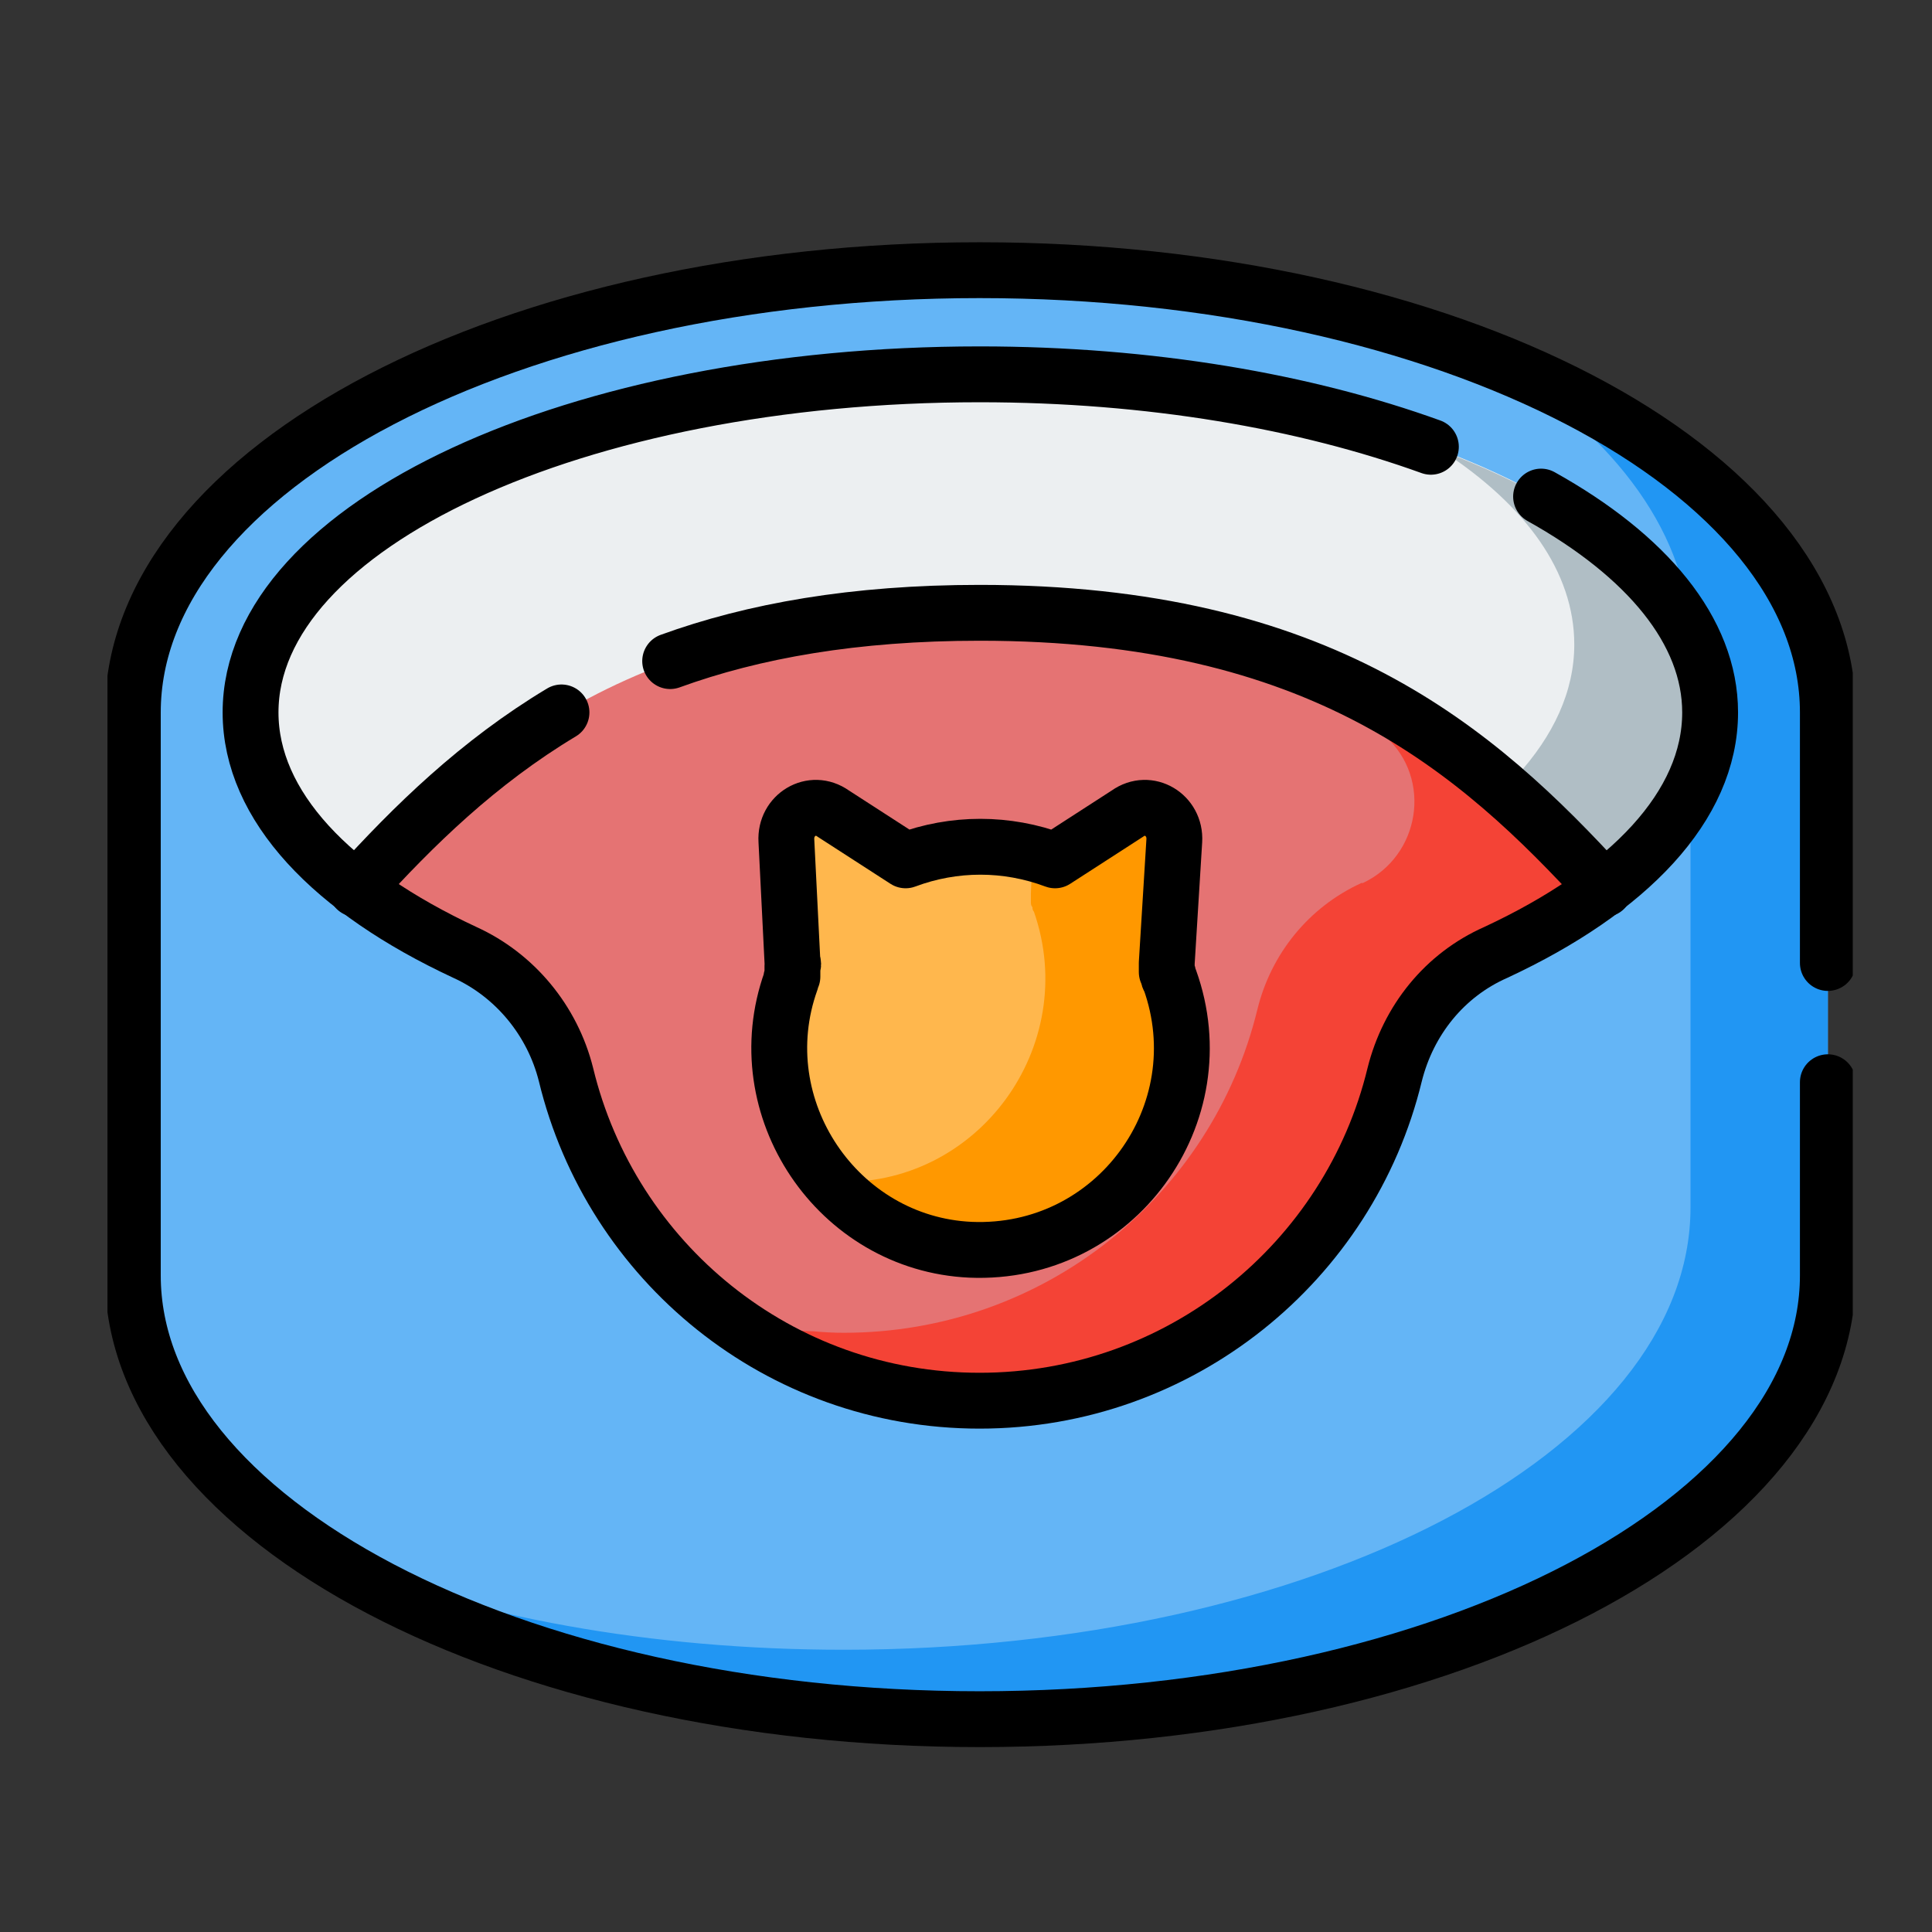 <svg version="1.2" xmlns="http://www.w3.org/2000/svg" viewBox="0 0 128 128" width="128" height="128">
	<rect x="0" y="0" width="128" height="128" fill="#333333" stroke="none"/>
	<title>svgexport-17 (8)-svg</title>
	<defs>
		<clipPath clipPathUnits="userSpaceOnUse" id="cp1">
			<path d="m7.12 8.06h115.63v115.63h-115.63z"/>
		</clipPath>
	</defs>
	<style>
		.s0 { fill: #64b5f6 } 
		.s1 { fill: #2196f3 } 
		.s2 { fill: #eceff1 } 
		.s3 { fill: #b0bec5 } 
		.s4 { fill: #e57373 } 
		.s5 { fill: #f44336 } 
		.s6 { fill: #ffb74d } 
		.s7 { fill: #ff9800 } 
		.s8 { fill: none;stroke: #000000;stroke-linecap: round;stroke-linejoin: round;stroke-width: 3.7 } 
	</style>
	<g id="Layer">
		<g id="Clip-Path" clip-path="url(#cp1)">
			<g id="Layer">
				<path id="Layer" class="s0" d="m8.8 84.5c0 16.2 25.1 29.4 56.1 29.4 31 0 56.2-13.2 56.2-29.4v-37.3c0-16.2-25.2-29.3-56.2-29.3-31 0-56.1 13.1-56.1 29.3z"/>
				<path id="Layer" class="s1" d="m99 23.9c8.1 5.1 13 11.6 13 18.8v37.3c0 16.2-25.1 29.3-56.1 29.3-12.8 0-24.6-2.2-34-6 10.3 6.5 25.7 10.6 43 10.6 31 0 56.2-13.2 56.2-29.4v-37.3c0-9.5-8.7-17.9-22.1-23.3z"/>
				<path id="Layer" class="s2" d="m113.3 47.2c0-12.4-21.6-22.4-48.4-22.4-26.7 0-48.3 10-48.3 22.4 0 6.2 5.4 11.8 14.2 15.9 3.3 1.5 5.8 4.5 6.7 8.1 3 12.4 14.1 21.6 27.4 21.6 13.3 0 24.5-9.2 27.5-21.6 0.9-3.6 3.3-6.6 6.7-8.1 8.8-4.1 14.2-9.7 14.2-15.9z"/>
				<path id="Layer" class="s3" d="m95.6 29.9c5.5 3.6 8.7 8 8.7 12.8 0 6.2-5.5 11.8-14.2 15.9-3.4 1.5-5.9 4.5-6.7 8.1-3 12.4-14.2 21.6-27.5 21.6-2.7 0-5.4-0.4-7.9-1.1 4.7 3.5 10.6 5.6 16.9 5.6 13.3 0 24.5-9.2 27.5-21.6 0.9-3.6 3.3-6.6 6.7-8.1 8.8-4.1 14.2-9.7 14.2-15.9 0-7-6.9-13.2-17.7-17.3z"/>
				<path id="Layer" class="s4" d="m64.9 40.6c-22.5 0-32.8 9-41.3 18.3 2 1.5 4.4 2.9 7.1 4.1 3.4 1.6 5.9 4.7 6.8 8.4 3.1 12.3 14.2 21.4 27.4 21.4 13.3 0 24.4-9.1 27.5-21.4 0.9-3.7 3.4-6.8 6.8-8.4 2.7-1.2 5.1-2.6 7.1-4.1-8.5-9.3-18.8-18.3-41.4-18.3z"/>
				<path id="Layer" class="s5" d="m85.3 43.8c2.4 1.5 4.5 3.2 6.5 5 3.1 2.8 2.3 7.9-1.5 9.7h-0.1c-3.5 1.6-6 4.7-6.9 8.4-3 12.3-14.1 21.4-27.4 21.4q-1 0-2-0.1-1 0-2-0.2-1-0.1-2-0.3-0.9-0.3-1.9-0.5c4.7 3.5 10.6 5.6 16.9 5.6 13.3 0 24.4-9.1 27.5-21.4 0.9-3.7 3.4-6.8 6.8-8.4 2.7-1.2 5.1-2.6 7.1-4.1-5.4-5.9-11.5-11.7-21-15.1z"/>
				<path id="Layer" class="s6" d="m77.3 63.8l0.5-8.1c0.1-1.7-1.7-2.8-3.1-1.8l-4.8 3.1c-3.2-1.2-6.7-1.2-9.9 0l-4.8-3.1c-1.4-1-3.2 0.1-3.1 1.8l0.4 8q0.1 0.2 0 0.3 0 0.2 0 0.3 0 0.2 0 0.4-0.1 0.1-0.1 0.3c-3 8.4 3.1 17.4 11.9 17.8 9.6 0.4 16.4-9 13.2-17.9q-0.1-0.1-0.1-0.3 0-0.1-0.1-0.2 0-0.2 0-0.3 0-0.2 0-0.3z"/>
				<path id="Layer" class="s7" d="m77.5 64.9q-0.1-0.1-0.1-0.3 0-0.1-0.1-0.2 0-0.2 0-0.3 0-0.2 0-0.3l0.5-8.1c0.1-1.7-1.7-2.8-3.1-1.8l-4.8 3.1q-0.2 0-0.4-0.1-0.2-0.1-0.3-0.1-0.2-0.1-0.4-0.1-0.2-0.1-0.4-0.1l-0.1 2.6q0 0.2 0 0.3 0 0.2 0 0.3 0 0.2 0.1 0.3 0 0.2 0.1 0.3c3.1 8.9-3.7 18.3-13.2 17.9q-0.2-0.1-0.4-0.1c2.3 2.6 5.6 4.4 9.4 4.6 9.6 0.4 16.4-9 13.2-17.9z"/>
				<path id="Layer" fill-rule="evenodd" class="s8" d="m121.1 63.8v-16.6c0-16.2-25.2-29.3-56.2-29.3-31 0-56.1 13.1-56.1 29.3v37.3c0 16.2 25.1 29.4 56.1 29.4 31 0 56.2-13.2 56.2-29.4v-12.8"/>
				<path id="Layer" fill-rule="evenodd" class="s8" d="m94.8 29.6c-8.3-3-18.6-4.8-29.9-4.8-26.7 0-48.3 10-48.3 22.4 0 6.2 5.4 11.8 14.2 15.9 3.3 1.5 5.8 4.5 6.7 8.1 3 12.4 14.1 21.6 27.4 21.6 13.3 0 24.5-9.2 27.5-21.6 0.9-3.6 3.3-6.6 6.7-8.1 8.8-4.1 14.2-9.7 14.2-15.9 0-5.4-4.2-10.4-11.2-14.3"/>
				<path id="Layer" fill-rule="evenodd" class="s8" d="m37.2 47.2c-5.5 3.3-9.8 7.5-13.6 11.7"/>
				<path id="Layer" fill-rule="evenodd" class="s8" d="m44.4 43.8c5.5-2 12.2-3.2 20.5-3.2 22.6 0 32.9 9 41.4 18.3"/>
				<path id="Layer" fill-rule="evenodd" class="s8" d="m77.3 63.8l0.5-8.1c0.1-1.7-1.7-2.8-3.1-1.8l-4.8 3.1c-3.2-1.2-6.7-1.2-9.9 0l-4.8-3.1c-1.4-1-3.2 0.1-3.1 1.8l0.4 8q0.1 0.2 0 0.3 0 0.2 0 0.3 0 0.2 0 0.4-0.1 0.1-0.1 0.3c-3 8.4 3.1 17.4 11.9 17.8 9.6 0.4 16.4-9 13.2-17.9q-0.1-0.1-0.1-0.3 0-0.1-0.1-0.2 0-0.2 0-0.3 0-0.2 0-0.3z"/>
			</g>
		</g>
	</g>
</svg>